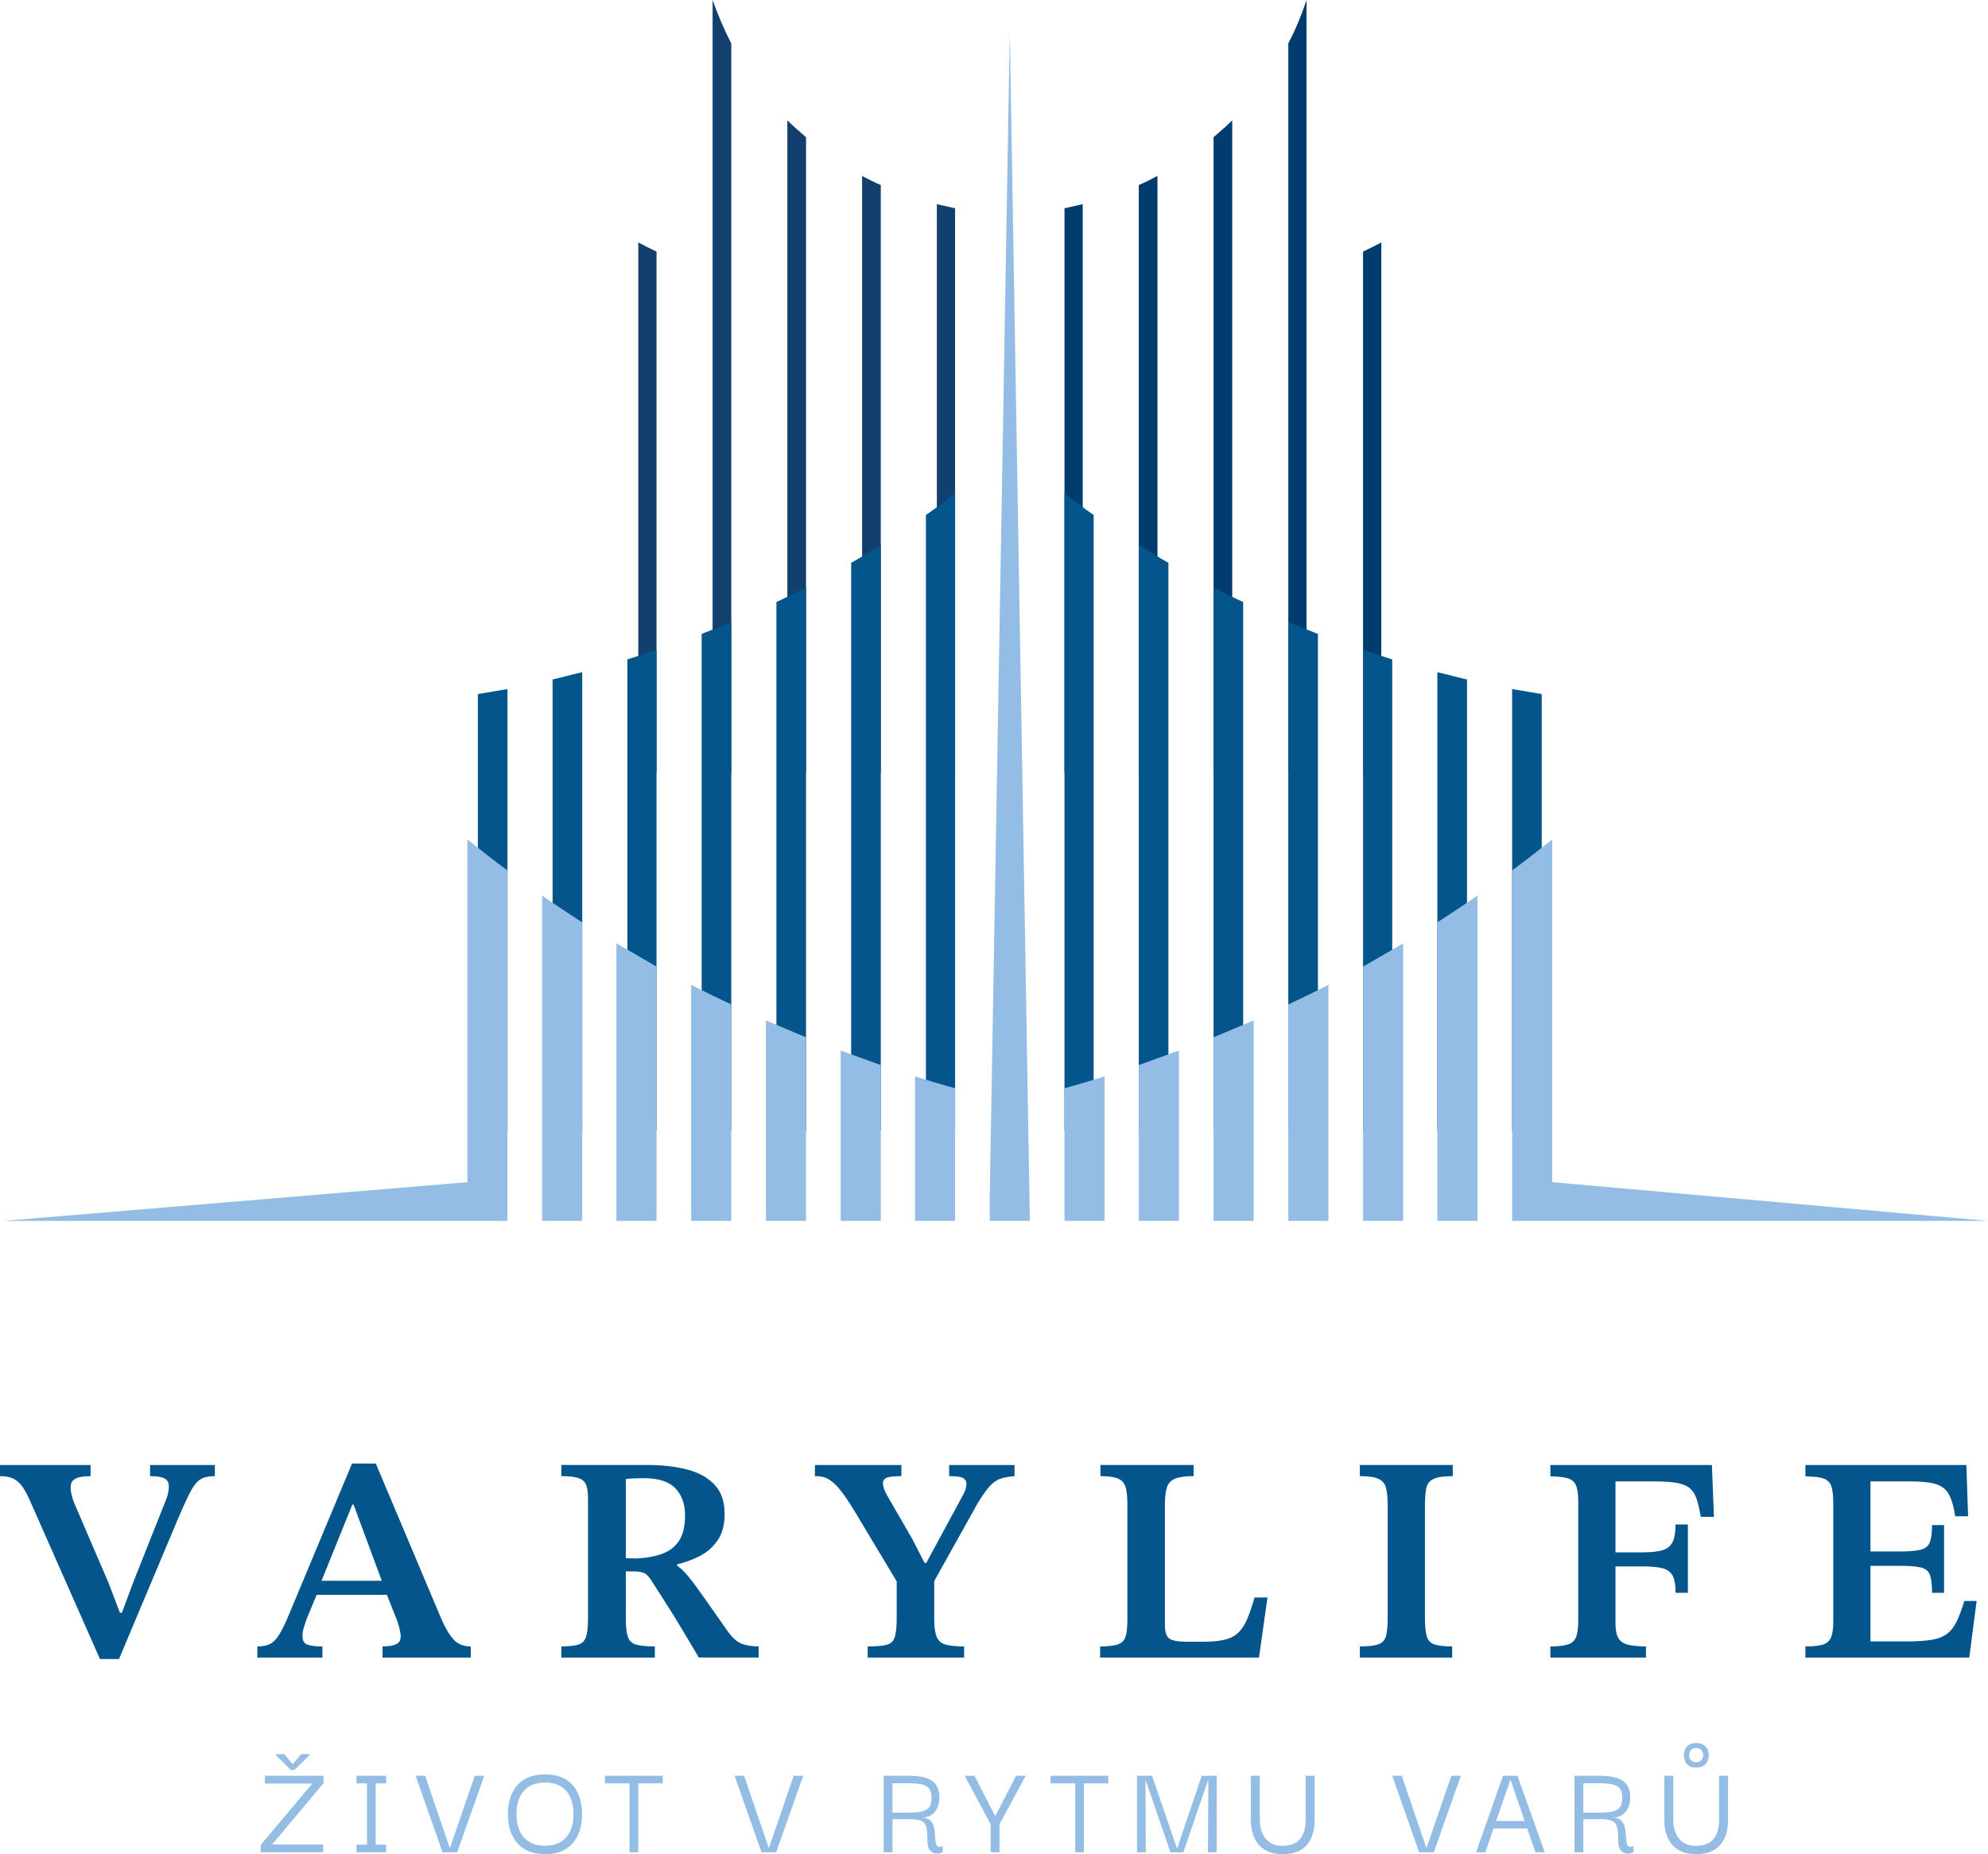 <?xml version="1.0" encoding="UTF-8"?><svg id="Layer_2" xmlns="http://www.w3.org/2000/svg" viewBox="0 0 316.172 294.952"><g id="Components"><g id="_87feb4c8-6720-4dac-b8ec-348650faa606_1"><path d="M18.928,263.909h-3.031l-11.002-24.895c-.435-1.025-.862-1.842-1.281-2.447-.42-.607-.902-1.051-1.445-1.33-.545-.279-1.268-.42-2.168-.42v-1.772h14.405v1.772c-.528,0-1.034.041-1.515.117-.482.078-.879.242-1.19.49-.31.248-.467.652-.467,1.211,0,.746.218,1.633.653,2.658l5.408,12.588,1.772,4.662h.326l1.726-4.662,5.314-13.381c.093-.217.185-.512.279-.885s.141-.762.141-1.166c0-.621-.242-1.049-.723-1.283-.482-.232-1.236-.35-2.262-.35v-1.772h10.303v1.772c-.684,0-1.258.078-1.725.234s-.894.459-1.282.908c-.389.451-.8,1.127-1.235,2.029-.435.9-.979,2.113-1.631,3.635l-9.371,22.285Z" style="fill:#03558b;"/><path d="M72.187,260.859c-.66-.7-1.32-1.8-1.98-3.29l-10.44-24.76h-3.78l-10.02,24.01c-.59,1.4-1.11,2.47-1.56,3.2-.45.73-.93,1.23-1.45,1.49-.51.26-1.19.4-2.03.4v1.77h10.35v-1.77c-1.14,0-1.96-.11-2.44-.31-.49-.2-.73-.66-.73-1.37,0-.41.07-.83.21-1.29.14-.45.28-.87.4-1.28l1.64-3.96h11.17l1.32,3.31c.28.65.49,1.28.65,1.89.15.6.23,1.08.23,1.42,0,.5-.15.86-.46,1.07-.31.22-.7.36-1.15.42-.45.06-.87.1-1.28.1v1.77h14.04v-1.77c-1.12,0-2.02-.35-2.69-1.05ZM51.137,251.459l4.9-12.12h.19l4.49,12.12h-9.58Z" style="fill:#03558b;"/><path d="M104.148,263.676h-14.871v-1.772c1.18,0,2.074-.094,2.68-.281.606-.185,1.018-.59,1.236-1.211.217-.621.326-1.586.326-2.891v-19.115c0-.932-.094-1.654-.279-2.168-.188-.512-.584-.877-1.19-1.096-.606-.217-1.531-.326-2.773-.326v-1.772h13.799c2.238,0,4.281.234,6.131.699,1.85.467,3.317,1.268,4.406,2.402,1.087,1.135,1.631,2.695,1.631,4.686,0,1.709-.365,3.1-1.096,4.172s-1.662,1.904-2.797,2.494c-1.135.59-2.353,1.041-3.66,1.352v.234c.498.31,1.05.822,1.656,1.537.606.715,1.405,1.779,2.4,3.193.994,1.416,2.331,3.318,4.01,5.711.746,1.025,1.483,1.68,2.214,1.959.73.279,1.624.42,2.681.42v1.772h-9.51c-1.119-1.897-2.052-3.465-2.798-4.709-.746-1.242-1.384-2.277-1.911-3.1-.529-.824-1.002-1.57-1.422-2.238s-.863-1.359-1.329-2.074c-.435-.715-.855-1.158-1.259-1.33-.404-.17-1.01-.256-1.818-.256h-1.072v7.6c0,1.242.109,2.184.326,2.82.217.637.653,1.049,1.306,1.234.653.188,1.647.281,2.983.281v1.772ZM99.533,247.871l1.772.047c1.616-.094,2.991-.357,4.127-.793,1.133-.435,2.004-1.135,2.609-2.098.607-.963.91-2.285.91-3.963,0-1.803-.514-3.24-1.539-4.312-1.025-1.072-2.688-1.609-4.988-1.609-.498,0-.986.01-1.469.023-.482.018-.955.055-1.422.117v12.588Z" style="fill:#03558b;"/><path d="M153.334,263.676h-15.339v-1.772c1.368,0,2.378-.086,3.03-.258.652-.17,1.08-.582,1.282-1.234s.304-1.662.304-3.031v-5.826l-6.154-10.258c-.902-1.522-1.663-2.711-2.285-3.566-.621-.854-1.182-1.492-1.678-1.91-.498-.42-.964-.691-1.398-.816-.435-.125-.933-.188-1.492-.188v-1.772h13.753v1.772c-1.243,0-2.044.094-2.401.281-.357.185-.535.449-.535.791,0,.56.232,1.244.699,2.053l4.01,6.945,1.91,3.731h.28l5.921-10.957c.124-.217.232-.48.326-.791s.141-.59.141-.84c0-.373-.164-.668-.49-.887-.326-.217-1.08-.326-2.262-.326v-1.772h10.396v1.772c-.87.062-1.607.195-2.214.397-.606.203-1.173.592-1.702,1.166-.528.576-1.165,1.469-1.911,2.682l-6.946,12.447v5.873c0,1.369.132,2.371.397,3.008.264.637.746,1.049,1.445,1.234.699.188,1.67.281,2.914.281v1.772Z" style="fill:#03558b;"/><path d="M200.233,263.676h-25.269v-1.772c1.274,0,2.223-.109,2.844-.326.621-.219,1.025-.637,1.213-1.26.185-.621.279-1.539.279-2.75v-18.229c0-1.182-.094-2.098-.279-2.752-.188-.652-.583-1.109-1.19-1.375-.606-.264-1.547-.397-2.82-.397v-1.772h14.825v1.772c-1.306,0-2.284.133-2.937.397-.652.266-1.089.723-1.306,1.375-.218.654-.326,1.586-.326,2.799v19.113c0,1.119.24,1.842.722,2.168.482.326,1.406.49,2.774.49h2.61c1.399,0,2.541-.109,3.428-.326.885-.217,1.607-.6,2.168-1.143.559-.543,1.025-1.266,1.398-2.168.373-.9.761-2.035,1.165-3.404h2.052l-1.353,9.559Z" style="fill:#03558b;"/><path d="M230.957,263.676h-14.685v-1.772c1.367,0,2.361-.117,2.982-.35.622-.234,1.019-.684,1.19-1.353.17-.668.256-1.67.256-3.006v-17.576c0-1.242-.086-2.207-.256-2.891-.171-.684-.567-1.172-1.19-1.469-.621-.295-1.615-.443-2.982-.443v-1.772h14.778v1.772c-1.399,0-2.417.148-3.054.443-.638.297-1.025.793-1.166,1.492-.14.699-.209,1.654-.209,2.867v17.576c0,1.305.085,2.301.256,2.984.17.684.56,1.141,1.166,1.375.606.232,1.576.35,2.914.35v1.772Z" style="fill:#03558b;"/><path d="M261.772,263.676h-15.198v-1.772c1.212,0,2.137-.102,2.773-.303.637-.203,1.072-.592,1.306-1.166s.35-1.438.35-2.588v-19.115c0-1.086-.124-1.91-.373-2.471-.249-.559-.691-.932-1.328-1.119-.638-.185-1.547-.279-2.728-.279v-1.818h25.688l.326,8.252h-2.098c-.186-1.119-.397-2.043-.629-2.773-.233-.731-.583-1.305-1.049-1.725-.467-.42-1.143-.715-2.028-.887-.886-.17-2.091-.256-3.613-.256h-6.247v11.283h4.289c1.336,0,2.385-.109,3.147-.328.762-.217,1.306-.644,1.632-1.281.327-.637.49-1.576.49-2.82h1.958v10.863h-1.958c0-1.275-.163-2.199-.49-2.775-.326-.574-.87-.955-1.632-1.143-.762-.185-1.81-.279-3.147-.279h-4.289v8.998c0,1.057.147,1.85.443,2.377.295.529.8.887,1.515,1.072.715.188,1.679.281,2.891.281v1.772Z" style="fill:#03558b;"/><path d="M313.194,263.676h-26.061v-1.772c1.149,0,2.043-.086,2.681-.258.637-.17,1.088-.535,1.352-1.096.264-.559.397-1.428.397-2.609v-18.836c0-1.18-.102-2.074-.303-2.68-.203-.606-.622-1.018-1.259-1.236-.638-.217-1.593-.326-2.867-.326v-1.818h25.595l.279,8.16h-2.051c-.218-1.461-.536-2.596-.956-3.404s-1.088-1.367-2.005-1.678c-.917-.31-2.277-.467-4.079-.467h-6.434v11.143h4.662c1.492,0,2.603-.094,3.333-.279.731-.188,1.213-.584,1.445-1.19.233-.606.35-1.516.35-2.727h1.912v10.77h-1.912c0-1.307-.116-2.262-.35-2.867-.232-.607-.715-.996-1.445-1.166-.731-.17-1.841-.256-3.333-.256h-4.662v12.027h5.688c1.647,0,2.984-.086,4.01-.256,1.025-.172,1.849-.49,2.471-.957.621-.465,1.134-1.119,1.538-1.957.404-.84.809-1.928,1.213-3.264h1.958l-1.166,8.998Z" style="fill:#03558b;"/><path d="M41.46,294.649v-1.167l8.214-9.771h-7.544v-1.231h9.315v1.188l-8.17,9.748h8.127v1.232h-9.942ZM46.236,281.55l-2.356-2.334v-.173h1.34l1.275,1.556h.086l1.318-1.556h1.319v.173l-2.378,2.334h-.606Z" style="fill:#94bde5;"/><polygon points="59.747 283.689 59.747 293.439 61.407 293.439 61.407 294.649 56.697 294.649 56.697 293.439 58.367 293.439 58.367 283.689 56.697 283.689 56.697 282.479 61.407 282.479 61.407 283.689 59.747 283.689" style="fill:#94bde5;"/><path d="M75.503,282.48h1.513l-4.301,12.169h-2.335l-4.28-12.169h1.514l3.934,11.521,3.956-11.521Z" style="fill:#94bde5;"/><path d="M86.699,294.952c-1.932,0-3.401-.573-4.41-1.719s-1.513-2.69-1.513-4.636c0-1.282.22-2.396.659-3.34.44-.943,1.095-1.679,1.967-2.205.871-.525,1.971-.788,3.297-.788,1.93,0,3.393.572,4.387,1.718s1.492,2.685,1.492,4.615c0,1.253-.221,2.359-.66,3.317-.44.959-1.095,1.704-1.967,2.237-.871.533-1.955.8-3.252.8ZM86.677,293.612c1.009,0,1.849-.209,2.519-.627.67-.418,1.174-1.005,1.513-1.762s.508-1.632.508-2.626-.162-1.87-.486-2.627c-.324-.756-.825-1.347-1.502-1.772-.678-.425-1.527-.637-2.551-.637-1.483,0-2.612.446-3.382,1.34-.771.894-1.157,2.126-1.157,3.696,0,.98.165,1.848.497,2.604.332.756.832,1.348,1.502,1.772.67.425,1.518.638,2.54.638Z" style="fill:#94bde5;"/><polygon points="105.397 282.479 105.397 283.689 101.507 283.689 101.507 294.649 100.117 294.649 100.117 283.689 96.207 283.689 96.207 282.479 105.397 282.479" style="fill:#94bde5;"/><path d="M126.231,282.48h1.513l-4.301,12.169h-2.335l-4.28-12.169h1.514l3.934,11.521,3.956-11.521Z" style="fill:#94bde5;"/><path d="M140.54,294.649v-12.169h4.021c1.037,0,1.912.104,2.626.314.713.209,1.261.565,1.643,1.069.382.505.573,1.204.573,2.097,0,.577-.105,1.106-.315,1.589-.209.483-.525.868-.951,1.156-.424.289-.954.433-1.588.433.519,0,.922.098,1.211.292.287.194.496.45.626.768.13.316.216.655.26,1.016.043.36.071.713.087,1.059.014.346.046.648.097.908.05.26.162.44.335.54.173.102.432.087.778-.043v.908c-.13.115-.328.197-.595.248s-.544.032-.832-.054c-.289-.087-.529-.281-.725-.584-.193-.303-.291-.749-.291-1.34,0-.721-.029-1.308-.087-1.762-.058-.454-.184-.803-.378-1.048-.195-.245-.494-.418-.896-.519-.404-.101-.945-.151-1.621-.151-.678,0-1.535.008-2.572.022v5.252h-1.405ZM141.945,288.337h2.831c.764,0,1.394-.065,1.892-.194.496-.13.867-.356,1.113-.681.244-.324.367-.796.367-1.416,0-.735-.151-1.268-.454-1.6-.303-.331-.739-.544-1.308-.638-.569-.094-1.272-.141-2.107-.141h-2.334v4.669Z" style="fill:#94bde5;"/><polygon points="163.127 282.479 158.957 290.189 158.957 294.649 157.547 294.649 157.547 290.169 153.427 282.479 154.977 282.479 158.287 288.919 161.587 282.479 163.127 282.479" style="fill:#94bde5;"/><polygon points="176.267 282.479 176.267 283.689 172.377 283.689 172.377 294.649 170.997 294.649 170.997 283.689 167.087 283.689 167.087 282.479 176.267 282.479" style="fill:#94bde5;"/><path d="M180.828,294.649v-12.169h2.399l3.956,11.542h.043l3.891-11.542h2.398v12.169h-1.404l.065-11.456h-.043l-3.934,11.456h-2.054l-3.935-11.456h-.043l.065,11.456h-1.405Z" style="fill:#94bde5;"/><path d="M203.998,294.952c-1.628,0-2.878-.479-3.75-1.438-.871-.958-1.307-2.309-1.307-4.053v-6.981h1.426v6.981c0,.721.094,1.344.281,1.87.188.525.443.961.768,1.308.324.346.705.598,1.145.756.439.159.919.238,1.437.238.75,0,1.395-.141,1.935-.422.54-.281.961-.731,1.264-1.351.303-.619.454-1.419.454-2.399v-6.981h1.427v6.981c0,1.772-.429,3.131-1.286,4.074-.857.944-2.122,1.416-3.794,1.416Z" style="fill:#94bde5;"/><path d="M230.822,282.48h1.514l-4.302,12.169h-2.335l-4.279-12.169h1.514l3.934,11.521,3.955-11.521Z" style="fill:#94bde5;"/><path d="M241.327,282.479h-2.29l-4.28,12.17h1.47l1.31-3.8h5.35l1.31,3.8h1.48l-4.35-12.17ZM237.947,289.679l2.28-6.59,2.26,6.59h-4.54Z" style="fill:#94bde5;"/><path d="M250.404,294.649v-12.169h4.021c1.037,0,1.913.104,2.626.314.714.209,1.261.565,1.643,1.069.382.505.573,1.204.573,2.097,0,.577-.104,1.106-.314,1.589-.209.483-.526.868-.951,1.156-.425.289-.955.433-1.589.433.519,0,.922.098,1.211.292.288.194.497.45.627.768.13.316.216.655.259,1.016.044.36.072.713.087,1.059.014.346.047.648.097.908.051.26.162.44.336.54.173.102.432.087.777-.043v.908c-.129.115-.327.197-.594.248-.268.051-.544.032-.832-.054-.289-.087-.53-.281-.725-.584s-.292-.749-.292-1.34c0-.721-.029-1.308-.086-1.762-.058-.454-.184-.803-.379-1.048-.194-.245-.493-.418-.896-.519-.403-.101-.944-.151-1.621-.151-.678,0-1.535.008-2.572.022v5.252h-1.405ZM251.81,288.337h2.831c.764,0,1.395-.065,1.892-.194s.868-.356,1.113-.681.367-.796.367-1.416c0-.735-.151-1.268-.454-1.6-.302-.331-.738-.544-1.308-.638-.569-.094-1.272-.141-2.107-.141h-2.334v4.669Z" style="fill:#94bde5;"/><path d="M269.75,294.952c-1.628,0-2.878-.479-3.75-1.438-.872-.958-1.308-2.309-1.308-4.053v-6.981h1.427v6.981c0,.721.094,1.344.28,1.87.188.525.443.961.768,1.308.324.346.706.598,1.145.756.44.159.919.238,1.438.238.749,0,1.395-.141,1.935-.422s.962-.731,1.265-1.351c.303-.619.454-1.419.454-2.399v-6.981h1.427v6.981c0,1.772-.43,3.131-1.286,4.074-.858.944-2.122,1.416-3.794,1.416ZM269.772,281.183c-.634,0-1.12-.177-1.459-.529-.339-.353-.508-.825-.508-1.416,0-.606.166-1.084.497-1.438.331-.352.815-.529,1.448-.529.648,0,1.145.177,1.491.529.346.353.519.832.519,1.438,0,.561-.174,1.026-.519,1.394-.346.368-.836.552-1.47.552ZM269.75,280.319c.36,0,.638-.108.832-.324.194-.217.292-.476.292-.778,0-.317-.098-.587-.292-.81s-.472-.335-.832-.335-.638.111-.832.335-.292.493-.292.81c0,.316.104.58.314.789s.479.314.81.314Z" style="fill:#94bde5;"/><path d="M128.192,21.821v101.131h-2.972V19.139c.941.943,1.957,1.812,2.972,2.683h0ZM151.898,33.131v89.822h-2.9V32.478c.943.218,1.956.435,2.9.653h0ZM140.08,29.432v93.52h-2.972V27.984c.943.507,1.958,1.014,2.972,1.448h0ZM101.514,38.568c.943.507,1.958,1.014,2.9,1.448v82.936h-2.9V38.568ZM116.303,6.887v116.066h-2.972V0c.87,2.391,1.812,4.711,2.972,6.887h0Z" style="fill:#123f6d; fill-rule:evenodd;"/><path d="M104.413,103.378v76.411h-4.639v-74.888c1.522-.507,3.117-1.014,4.639-1.523h0ZM80.708,109.613v70.176h-4.713v-69.379c1.595-.289,3.118-.507,4.713-.797h0ZM92.597,106.931v72.858h-4.713v-71.698c1.595-.364,3.117-.798,4.713-1.16h0ZM151.898,78.44v101.349h-4.639v-97.868c1.595-1.089,3.117-2.248,4.639-3.48h0ZM140.08,86.705v93.084h-4.711v-90.257c1.595-.87,3.118-1.884,4.711-2.827h0ZM128.192,93.447v86.342h-4.713v-84.022c1.596-.726,3.117-1.524,4.713-2.32h0ZM116.303,98.956v80.833h-4.712v-78.947c1.595-.653,3.19-1.234,4.712-1.886h0Z" style="fill:#03558b; fill-rule:evenodd;"/><path d="M193.003,21.821v101.131h2.972V19.139c-.942.943-1.958,1.812-2.972,2.683h0ZM169.297,33.131v89.822h2.9V32.478c-.941.218-1.958.435-2.9.653h0ZM181.113,29.432v93.52h2.972V27.984c-.942.507-1.956,1.014-2.972,1.448h0ZM219.682,38.568c-.944.507-1.958,1.014-2.9,1.448v82.936h2.9V38.568ZM204.892,6.887v116.066h2.9V0c-.797,2.391-1.738,4.711-2.9,6.887h0Z" style="fill:#003d6f; fill-rule:evenodd;"/><path d="M216.782,103.378v76.411h4.638v-74.888c-1.521-.507-3.117-1.014-4.638-1.523h0ZM240.487,109.613v70.176h4.713v-69.379c-1.593-.289-3.117-.507-4.713-.797h0ZM228.598,106.931v72.858h4.713v-71.698c-1.596-.364-3.117-.798-4.713-1.16h0ZM169.297,78.44v101.349h4.641v-97.868c-1.596-1.089-3.117-2.248-4.641-3.48h0ZM181.113,86.705v93.084h4.713v-90.257c-1.593-.87-3.117-1.884-4.713-2.827h0ZM193.003,93.447v86.342h4.713v-84.022c-1.596-.726-3.192-1.524-4.713-2.32h0ZM204.892,98.956v80.833h4.713v-78.947c-1.596-.653-3.189-1.234-4.713-1.886h0Z" style="fill:#03558b; fill-rule:evenodd;"/><path d="M175.675,171.235v22.98h-6.379v-21.097c2.103-.58,4.278-1.231,6.379-1.883h0ZM.528,194.215h80.18v-55.749c-2.175-1.595-4.277-3.261-6.38-4.928v54.516L.528,194.215ZM316.172,194.215l-69.304-6.162v-54.516c-2.103,1.667-4.206,3.334-6.381,4.928v55.749h75.685ZM145.518,171.235v22.98h6.38v-21.097c-2.102-.58-4.277-1.231-6.38-1.883h0ZM160.597,5.001l3.19,189.214h-6.379v-3.696l3.189-185.517ZM86.217,142.453v51.761h6.38v-47.484c-2.175-1.45-4.351-2.827-6.38-4.277h0ZM98.034,150.066v44.149h6.379v-40.453c-2.102-1.231-4.277-2.465-6.379-3.696h0ZM109.923,156.662v37.553h6.38v-34.434c-2.174-1.016-4.277-2.03-6.38-3.119h0ZM121.812,162.316v31.899h6.38v-29.216c-2.175-.869-4.278-1.811-6.38-2.683h0ZM133.702,167.102v27.113h6.378v-24.793c-2.174-.797-4.276-1.524-6.378-2.32h0ZM234.977,142.453v51.761h-6.379v-47.484c2.175-1.45,4.351-2.827,6.379-4.277h0ZM223.161,150.066v44.149h-6.379v-40.453c2.1-1.231,4.276-2.465,6.379-3.696h0ZM211.273,156.662v37.553h-6.381v-34.434c2.175-1.016,4.278-2.03,6.381-3.119h0ZM199.382,162.316v31.899h-6.379v-29.216c2.175-.869,4.276-1.811,6.379-2.683h0ZM187.494,167.102v27.113h-6.381v-24.793c2.175-.797,4.278-1.524,6.381-2.32h0Z" style="fill:#94bde5; fill-rule:evenodd;"/></g></g></svg>